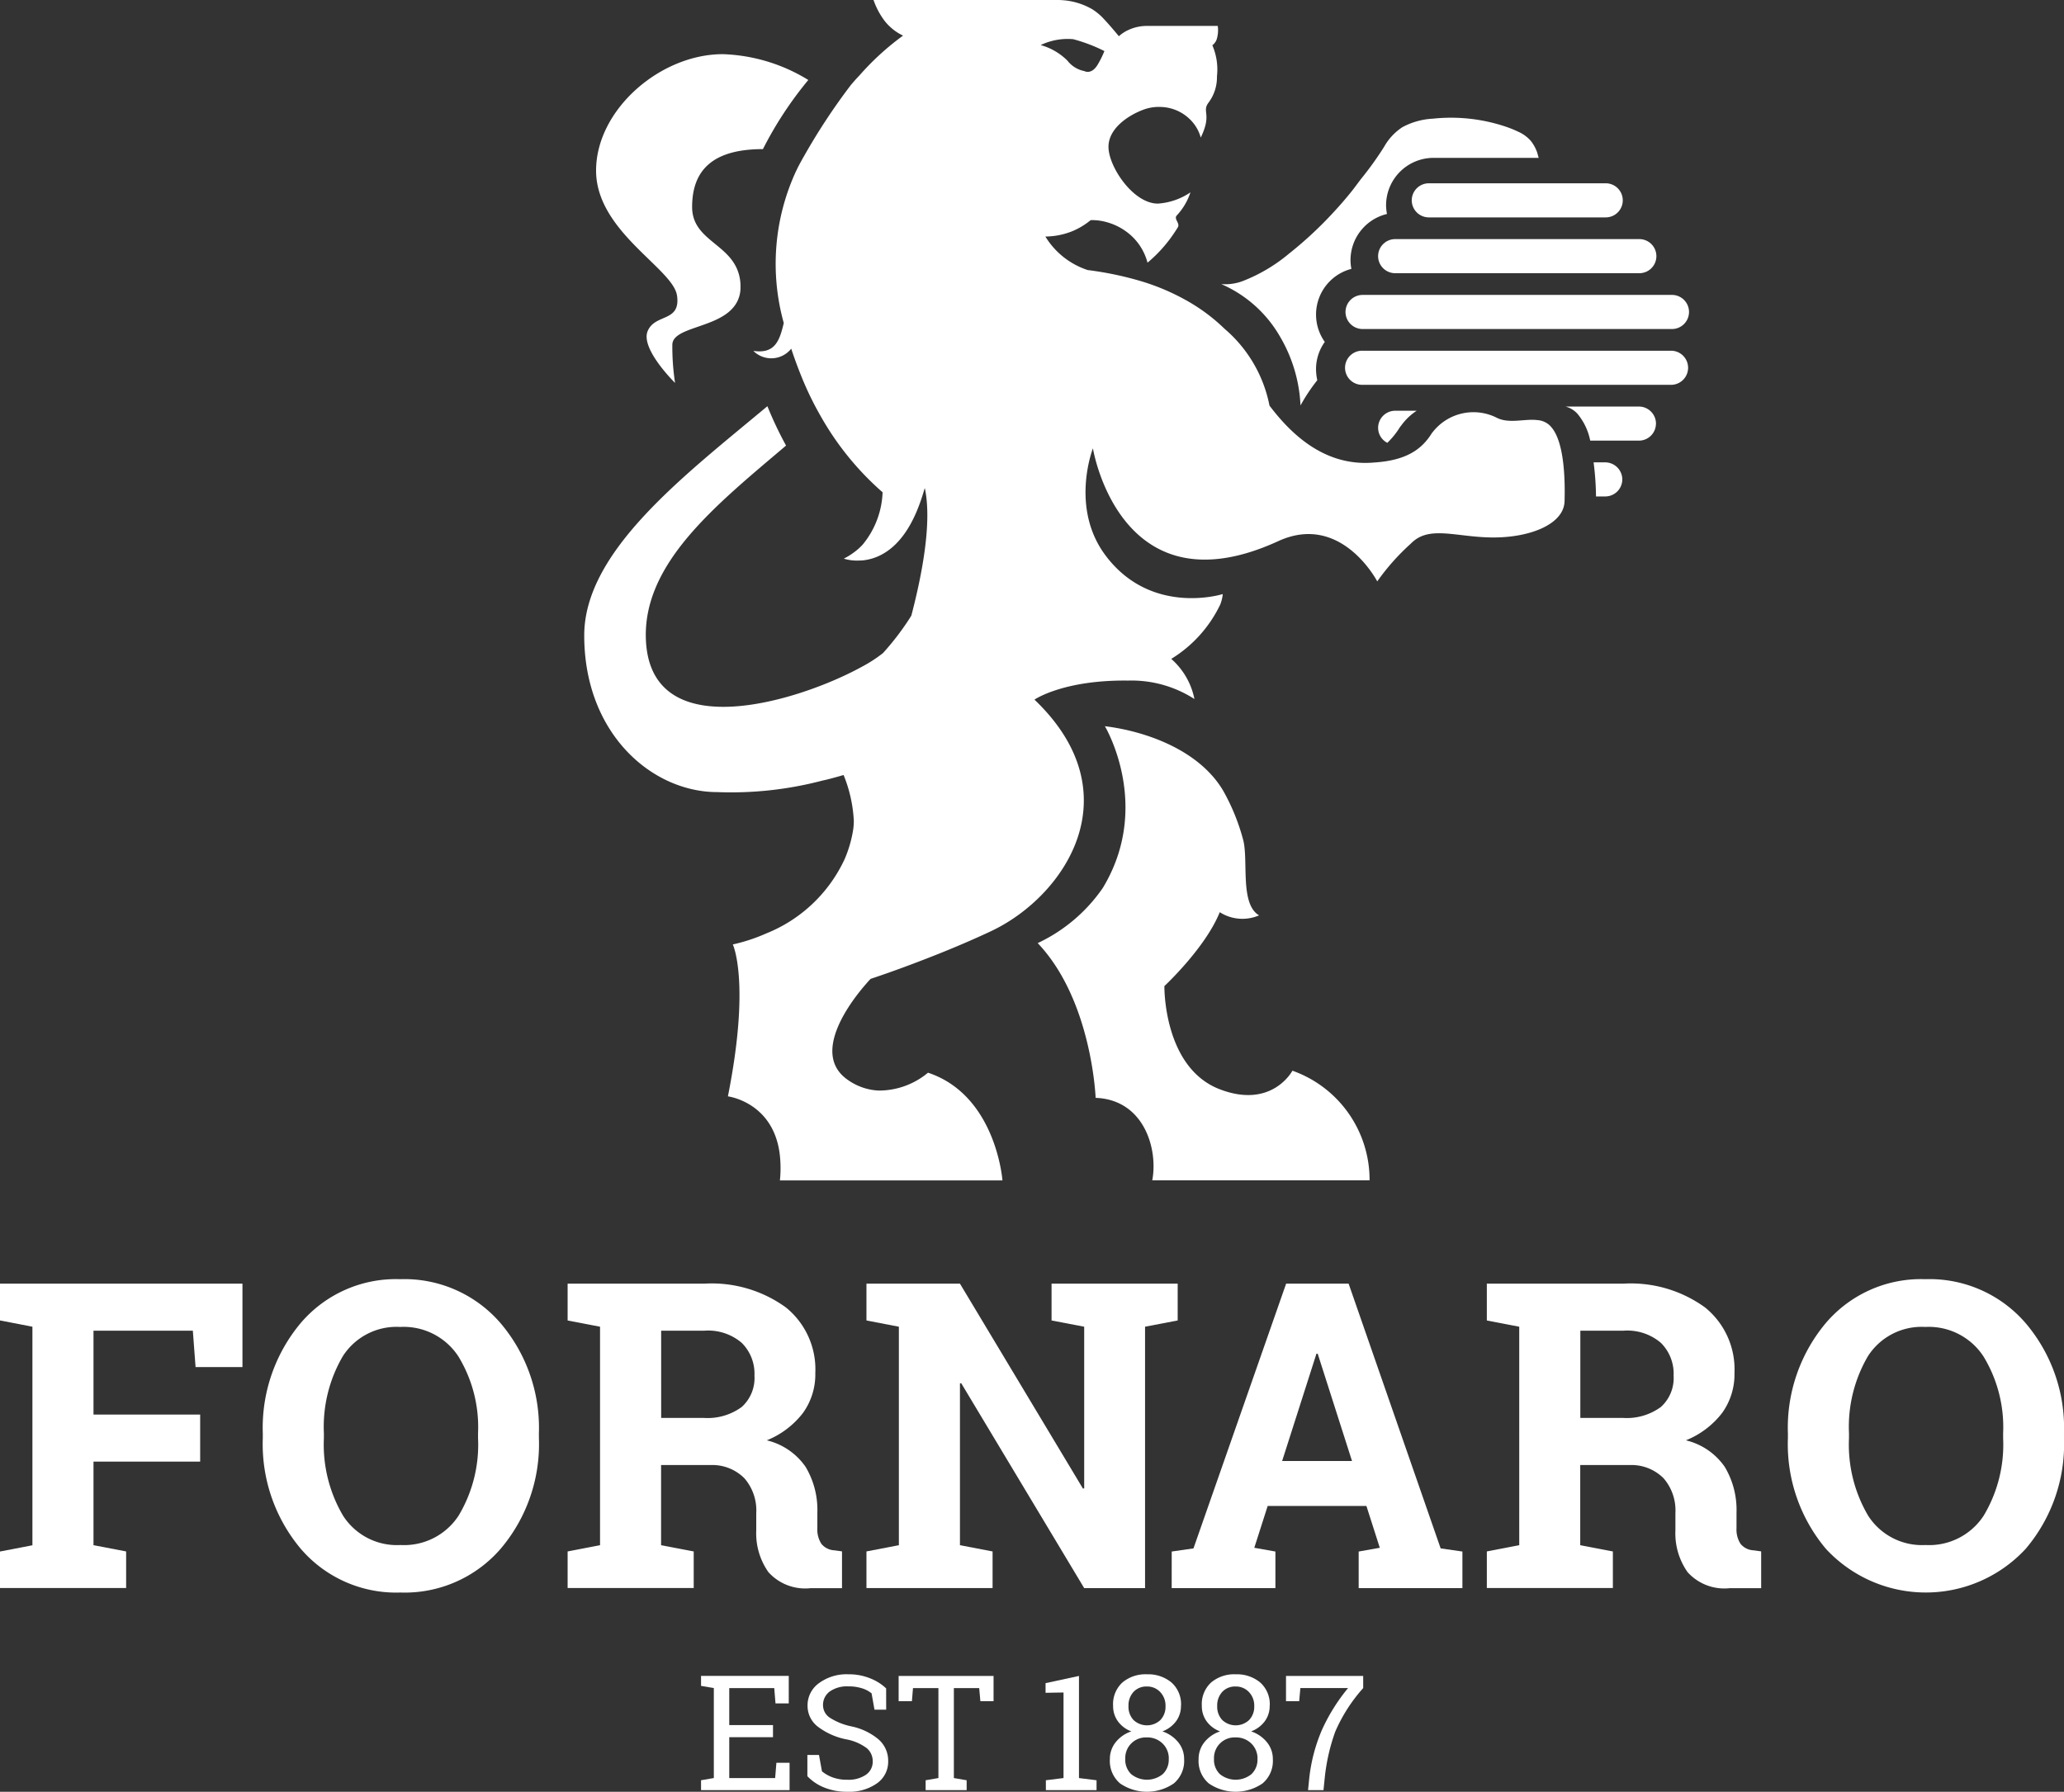 <svg xmlns="http://www.w3.org/2000/svg" xmlns:xlink="http://www.w3.org/1999/xlink" width="165.15" height="143.397" viewBox="0 0 165.15 143.397">
  <rect x="0" y="0" width="165.15" height="143.397" fill="#333333" stroke="none"/>
  <defs>
    <clipPath id="clip-path">
      <rect id="Rectangle_3925" data-name="Rectangle 3925" width="165.15" height="143.397" fill="#fff"/>
    </clipPath>
  </defs>
  <g id="Group_352" data-name="Group 352" transform="translate(0 -0.001)">
    <g id="Group_332" data-name="Group 332" transform="translate(0 0.001)" clip-path="url(#clip-path)">
      <path id="Path_806" data-name="Path 806" d="M231.3,33.073c-.055.024-.11.047-.157.07a.175.175,0,0,0,.023-.039c.047-.008.087-.024.134-.031" transform="translate(-117.4 -16.799)" fill="#fff"/>
      <path id="Path_807" data-name="Path 807" d="M229.553,31.174h0a1.369,1.369,0,0,0,1.365,1.365h14.118a1.365,1.365,0,1,0,0-2.729H230.918a1.369,1.369,0,0,0-1.365,1.365" transform="translate(-116.593 -15.141)" fill="#fff"/>
      <path id="Path_808" data-name="Path 808" d="M261.419,76.565a1.368,1.368,0,0,1-1.368,1.361h-.736a22.833,22.833,0,0,0-.193-2.729h.929a1.374,1.374,0,0,1,1.368,1.368" transform="translate(-131.611 -38.194)" fill="#fff"/>
      <path id="Path_809" data-name="Path 809" d="M224.082,40.252a1.369,1.369,0,0,0,1.365,1.365h19.5a1.365,1.365,0,1,0,0-2.729h-19.5a1.369,1.369,0,0,0-1.365,1.365" transform="translate(-113.814 -19.752)" fill="#fff"/>
      <path id="Path_810" data-name="Path 810" d="M218.782,49.329a1.369,1.369,0,0,0,1.365,1.365h24.719a1.365,1.365,0,1,0,0-2.729H220.147a1.369,1.369,0,0,0-1.365,1.365" transform="translate(-111.122 -24.362)" fill="#fff"/>
      <path id="Path_811" data-name="Path 811" d="M244.865,57.042H220.146a1.365,1.365,0,1,0,0,2.729h24.719a1.365,1.365,0,0,0,0-2.729" transform="translate(-111.121 -28.973)" fill="#fff"/>
      <path id="Path_812" data-name="Path 812" d="M225.445,66.8h1.725a4.689,4.689,0,0,0-1.249,1.2,1.046,1.046,0,0,0-.141.193,6.376,6.376,0,0,1-.959,1.175,1.345,1.345,0,0,1-.736-1.2,1.367,1.367,0,0,1,1.36-1.368" transform="translate(-113.815 -33.928)" fill="#fff"/>
      <path id="Path_813" data-name="Path 813" d="M261.786,67.488a1.366,1.366,0,0,1-1.36,1.361h-3.9a4.792,4.792,0,0,0-1.033-2.164,1.96,1.96,0,0,0-.944-.565h5.88a1.372,1.372,0,0,1,1.36,1.368" transform="translate(-129.286 -33.584)" fill="#fff"/>
      <path id="Path_814" data-name="Path 814" d="M103.4,28.135c.3,2.153-1.752,1.415-2.35,2.837s2.192,4.149,2.192,4.149a19.421,19.421,0,0,1-.219-3.041c0-1.431,3.5-1.328,4.887-3.01a2.42,2.42,0,0,0,.566-1.634,3.419,3.419,0,0,0-.6-2.02c-1.085-1.587-3.269-2.114-3.269-4.377,0-3.025,1.745-4.629,5.666-4.629a29.633,29.633,0,0,1,3.631-5.533,13.893,13.893,0,0,0-6.844-2.066c-5.006,0-10.138,4.447-10.138,9.32s6.177,7.842,6.475,10" transform="translate(-49.227 -4.476)" fill="#fff"/>
      <path id="Path_815" data-name="Path 815" d="M189.109,145.68s-1.627,3.1-5.827,1.479c-4.521-1.75-4.416-8.252-4.416-8.252s3.277-3.047,4.43-5.914a3.37,3.37,0,0,0,3.146.255c-1.572-.926-.819-4.492-1.291-6.113a16.751,16.751,0,0,0-1.594-3.888c-1.97-3.3-6.3-4.753-9.452-5.139,0,0,3.821,6.373-.176,12.959a13.07,13.07,0,0,1-5.2,4.4c4.346,4.571,4.635,12.385,4.635,12.385,3.876.147,5.007,4.093,4.532,6.6h17.388a9.265,9.265,0,0,0-6.173-8.773" transform="translate(-85.698 -59.989)" fill="#fff"/>
      <path id="Path_816" data-name="Path 816" d="M225.567,23.46l.006,0s0,0-.006,0" transform="translate(-114.568 -11.915)" fill="#fff"/>
      <path id="Path_817" data-name="Path 817" d="M222.378,20.3a9.021,9.021,0,0,0-.863-.362,13.739,13.739,0,0,0-5.984-.7,5.774,5.774,0,0,0-2.461.684,4.529,4.529,0,0,0-1.453,1.557,26.025,26.025,0,0,1-1.742,2.447c-.29.357-.551.736-.836,1.095-.465.584-.954,1.147-1.461,1.694a30.944,30.944,0,0,1-3.566,3.318,13.2,13.2,0,0,1-3.664,2.184,3.949,3.949,0,0,1-1.769.261,10.023,10.023,0,0,1,4.731,4.251,11.907,11.907,0,0,1,1.611,5.462,14.364,14.364,0,0,1,1.343-2.02,4.109,4.109,0,0,1-.1-.88,3.734,3.734,0,0,1,.7-2.185,3.778,3.778,0,0,1,2.13-5.846,3.474,3.474,0,0,1-.071-.707,3.8,3.8,0,0,1,2.916-3.686,4.036,4.036,0,0,1-.071-.691,3.8,3.8,0,0,1,3.8-3.8h8.41s-.116-.421-.125-.446a3.246,3.246,0,0,0-.493-.9,2.9,2.9,0,0,0-.985-.733" transform="translate(-100.862 -9.742)" fill="#fff"/>
      <path id="Path_818" data-name="Path 818" d="M172.329,34.121a1.6,1.6,0,0,0-1.069-.5c-1.029-.125-2.279.322-3.269-.2a4.133,4.133,0,0,0-5.108,1.171.909.909,0,0,0-.11.15c-.809,1.265-2.043,2.083-4.424,2.263l-.33.024c-3.929.267-6.585-2.452-8.188-4.566a10.8,10.8,0,0,0-3.591-6.145,14.613,14.613,0,0,0-2.939-2.208,17.9,17.9,0,0,0-3.725-1.6,26.631,26.631,0,0,0-4.315-.9l-.008-.008a6.235,6.235,0,0,1-3.355-2.672,5.892,5.892,0,0,0,2.129-.416,5.741,5.741,0,0,0,1.446-.857.227.227,0,0,0,.055-.039,4.314,4.314,0,0,1,1.32.173,4.79,4.79,0,0,1,1.462.7,4.47,4.47,0,0,1,1.761,2.53,11.161,11.161,0,0,0,2.24-2.538c.063-.094.125-.188.181-.283.212-.345-.345-.66-.079-.959a4.945,4.945,0,0,0,1.092-1.847,5.235,5.235,0,0,1-2.609.9c-1.972,0-3.948-2.957-3.948-4.544,0-1.454,1.544-2.5,2.762-2.96a3.539,3.539,0,0,1,1.477-.228,3.453,3.453,0,0,1,2.185.9,3.236,3.236,0,0,1,.959,1.548c.912-1.894.079-2.043.605-2.774a3.369,3.369,0,0,0,.691-2.083V6.122c.016-.173.031-.345.031-.527a4.89,4.89,0,0,0-.4-1.972.994.994,0,0,0,.346-.471,2.457,2.457,0,0,0,.087-1.077h-5.634a3.509,3.509,0,0,0-1.493.314,2.93,2.93,0,0,0-.786.511s-.739-.912-1.367-1.556a4.715,4.715,0,0,0-.762-.605,5.54,5.54,0,0,0-1.878-.668A5.847,5.847,0,0,0,132.857,0H118.146s.016.047.047.126a5.937,5.937,0,0,0,.668,1.3,3.807,3.807,0,0,0,.66.763,3.932,3.932,0,0,0,.99.66,21.374,21.374,0,0,0-3.5,3.2c-.236.243-.456.495-.676.754a49.878,49.878,0,0,0-3.732,5.665c-.189.322-.362.645-.519.951-.047.1-.094.2-.142.291a17.674,17.674,0,0,0-.976,12.142c-.344,1.464-.73,2.483-2.434,2.23a2.034,2.034,0,0,0,3.03-.177c.257.777.536,1.53.828,2.252a25.457,25.457,0,0,0,1.509,3.111,23.268,23.268,0,0,0,4.974,6.13,6.968,6.968,0,0,1-1.58,4.172,4.47,4.47,0,0,1-.668.605,5.441,5.441,0,0,1-.857.534,3.616,3.616,0,0,0,1.258.149,2.663,2.663,0,0,0,.479-.039c1.289-.2,3.017-1.116,4.22-4.2.189-.479.354-.982.519-1.548h.008c.574,2.648-.173,6.743-1.077,10.192-.031.055-.07.11-.1.165a21.225,21.225,0,0,1-2.161,2.829.008.008,0,0,1-.008.008c0,.007,0,.007-.008.007a11.07,11.07,0,0,1-1.674,1.085c-4.975,2.742-16.762,6.42-17.281-1.98-.377-6.2,5.517-10.892,11.206-15.717a29.838,29.838,0,0,1-1.493-3.151C103.058,38.027,95,44.085,95,50.859c0,7.835,5.4,12.534,10.648,12.534a28.723,28.723,0,0,0,8.4-.919c.456-.094,1.077-.267,1.705-.448a11.151,11.151,0,0,1,.817,3.646,4.924,4.924,0,0,1-.079.9,9.888,9.888,0,0,1-.644,2.161,11.71,11.71,0,0,1-6.286,5.972,14.05,14.05,0,0,1-2.672.88s1.43,3-.393,12.157c0,0,4,.5,4.2,5.281a9.083,9.083,0,0,1-.039,1.446h17.807s-.5-6.806-5.957-8.62a6.128,6.128,0,0,1-3.945,1.43,4.62,4.62,0,0,1-2.452-.841c-3.065-2.09.291-6.381,1.446-7.7.22-.259.362-.4.362-.4s1.863-.605,4.416-1.6c1.564-.605,3.379-1.352,5.186-2.2,5.894-2.759,11.458-10.947,3.505-18.546,0,0,2.295-1.587,7.481-1.524a9.292,9.292,0,0,1,5.32,1.477,5.791,5.791,0,0,0-1.855-3.214,10.314,10.314,0,0,0,3.921-4.354,3.075,3.075,0,0,0,.2-.833s-5.666,1.792-9.336-3.033c-2.931-3.835-1.053-8.629-1.053-8.629s2.142,13.248,14.829,7.426c5.047-2.316,7.921,3.222,7.921,3.222a18.064,18.064,0,0,1,2.672-3.01l.047-.047a3.052,3.052,0,0,1,.3-.259c1.446-1.077,3.52-.2,6.287-.2,2.97,0,5.627-1.077,5.681-2.892s-.031-4.864-1.116-6M134.122,3.136a12.925,12.925,0,0,1,2.5.951,7.8,7.8,0,0,1-.542,1.092c-.5.833-1.061.511-1.061.511a2.267,2.267,0,0,1-1.359-.841,4.9,4.9,0,0,0-2.138-1.242,5,5,0,0,1,2.6-.471" transform="translate(-48.253 0)" fill="#fff"/>
      <path id="Path_819" data-name="Path 819" d="M0,230.207l2.594-.5V212.216L0,211.714v-2.945H19.4v6.677H15.648l-.218-2.912H7.481v6.711h8.535v3.766H7.481V229.7l2.611.5v2.928H0Z" transform="translate(0 -106.037)" fill="#fff"/>
      <path id="Path_820" data-name="Path 820" d="M64.826,220.773a12.95,12.95,0,0,1-3.063,8.853,10.146,10.146,0,0,1-8.017,3.5,10.053,10.053,0,0,1-7.975-3.5,13.016,13.016,0,0,1-3.038-8.853V220.4a13.052,13.052,0,0,1,3.029-8.836,10,10,0,0,1,7.966-3.515,10.148,10.148,0,0,1,8.025,3.515,12.943,12.943,0,0,1,3.071,8.836Zm-4.87-.4a10.882,10.882,0,0,0-1.573-6.142,5.23,5.23,0,0,0-4.653-2.36,5.1,5.1,0,0,0-4.594,2.343,11.19,11.19,0,0,0-1.515,6.159v.4a11.2,11.2,0,0,0,1.532,6.2,5.115,5.115,0,0,0,4.594,2.351,5.21,5.21,0,0,0,4.653-2.351,11.063,11.063,0,0,0,1.556-6.2Z" transform="translate(-21.705 -105.674)" fill="#fff"/>
      <path id="Path_821" data-name="Path 821" d="M103.249,208.768a10.116,10.116,0,0,1,6.511,1.9,6.367,6.367,0,0,1,2.359,5.247,5.281,5.281,0,0,1-.987,3.2,6.894,6.894,0,0,1-2.895,2.192,5.26,5.26,0,0,1,3.1,2.117,6.7,6.7,0,0,1,.945,3.674v1.239a2.113,2.113,0,0,0,.318,1.247,1.421,1.421,0,0,0,1.055.527l.6.084v2.946h-2.527a3.955,3.955,0,0,1-3.364-1.288,5.388,5.388,0,0,1-.971-3.331v-1.389a3.924,3.924,0,0,0-.946-2.787,3.623,3.623,0,0,0-2.669-1.062h-4V229.7l2.611.5v2.928H92.3v-2.928l2.594-.5V212.215l-2.594-.5v-2.946h10.946Zm-3.464,10.744h3.381a4.621,4.621,0,0,0,3.062-.871,3.115,3.115,0,0,0,1.022-2.51,3.476,3.476,0,0,0-1.013-2.619,4.134,4.134,0,0,0-2.987-.98H99.784Z" transform="translate(-46.882 -106.036)" fill="#fff"/>
      <path id="Path_822" data-name="Path 822" d="M165.79,208.768v2.946l-2.611.5v20.921h-4.87l-9.841-16.4-.1.016V229.7l2.611.5v2.929H140.887v-2.929l2.594-.5V212.215l-2.594-.5v-2.946h7.481l9.841,16.4.1-.017V212.215l-2.611-.5v-2.946H165.79Z" transform="translate(-71.558 -106.036)" fill="#fff"/>
      <path id="Path_823" data-name="Path 823" d="M190.523,230.207l1.741-.251,7.414-21.188h5l7.364,21.188,1.741.251v2.928h-8.3v-2.928l1.69-.3-1.071-3.347h-7.9l-1.071,3.347,1.69.3v2.928h-8.3Zm8.836-7.247h5.59l-2.745-8.586h-.1Z" transform="translate(-96.769 -106.036)" fill="#fff"/>
      <path id="Path_824" data-name="Path 824" d="M252.706,208.768a10.115,10.115,0,0,1,6.51,1.9,6.367,6.367,0,0,1,2.36,5.247,5.285,5.285,0,0,1-.987,3.2,6.9,6.9,0,0,1-2.9,2.192,5.266,5.266,0,0,1,3.105,2.117,6.707,6.707,0,0,1,.945,3.674v1.239a2.109,2.109,0,0,0,.318,1.247,1.417,1.417,0,0,0,1.055.527l.6.084v2.946h-2.527a3.956,3.956,0,0,1-3.364-1.288,5.388,5.388,0,0,1-.971-3.331v-1.389a3.924,3.924,0,0,0-.945-2.787,3.625,3.625,0,0,0-2.67-1.062h-4V229.7l2.611.5v2.928H241.761v-2.928l2.593-.5V212.215l-2.593-.5v-2.946h10.945Zm-3.464,10.744h3.38a4.624,4.624,0,0,0,3.063-.871,3.114,3.114,0,0,0,1.021-2.51,3.476,3.476,0,0,0-1.012-2.619,4.135,4.135,0,0,0-2.987-.98h-3.464Z" transform="translate(-122.793 -106.036)" fill="#fff"/>
      <path id="Path_825" data-name="Path 825" d="M312.809,220.773a12.948,12.948,0,0,1-3.063,8.853,10.886,10.886,0,0,1-15.991,0,13.016,13.016,0,0,1-3.038-8.853V220.4a13.052,13.052,0,0,1,3.029-8.836,10,10,0,0,1,7.967-3.515,10.146,10.146,0,0,1,8.024,3.515,12.943,12.943,0,0,1,3.071,8.836Zm-4.87-.4a10.886,10.886,0,0,0-1.573-6.142,5.23,5.23,0,0,0-4.652-2.36,5.1,5.1,0,0,0-4.595,2.343,11.19,11.19,0,0,0-1.514,6.159v.4a11.2,11.2,0,0,0,1.531,6.2,5.115,5.115,0,0,0,4.594,2.351,5.21,5.21,0,0,0,4.653-2.351,11.063,11.063,0,0,0,1.556-6.2Z" transform="translate(-147.659 -105.674)" fill="#fff"/>
      <path id="Path_826" data-name="Path 826" d="M113.991,281.707v-.791l1.023-.176v-7.2l-1.023-.175v-.8h7.018v2.2h-1.061l-.1-1.224h-3.6V276.5h3.5v.973h-3.5v3.27h3.672l.1-1.224h1.054v2.19Z" transform="translate(-57.897 -138.441)" fill="#fff"/>
      <path id="Path_827" data-name="Path 827" d="M137.589,275.132h-.935l-.233-1.306a2.266,2.266,0,0,0-.753-.4,3.449,3.449,0,0,0-1.092-.157,2.389,2.389,0,0,0-1.512.417,1.323,1.323,0,0,0-.528,1.089,1.2,1.2,0,0,0,.536.995,5.107,5.107,0,0,0,1.736.7A4.929,4.929,0,0,1,137,277.529a2.261,2.261,0,0,1,.749,1.726,2.109,2.109,0,0,1-.9,1.776,3.842,3.842,0,0,1-2.357.671,4.786,4.786,0,0,1-1.874-.345,3.774,3.774,0,0,1-1.334-.9v-1.7h.929l.239,1.311a2.991,2.991,0,0,0,.854.484,3.344,3.344,0,0,0,1.186.189,2.464,2.464,0,0,0,1.478-.4,1.259,1.259,0,0,0,.542-1.073,1.357,1.357,0,0,0-.47-1.051,3.945,3.945,0,0,0-1.663-.713,5.556,5.556,0,0,1-2.266-1.017,2.1,2.1,0,0,1-.815-1.688,2.182,2.182,0,0,1,.909-1.786,3.729,3.729,0,0,1,2.366-.712,4.493,4.493,0,0,1,1.748.329,3.938,3.938,0,0,1,1.265.8Z" transform="translate(-66.682 -138.305)" fill="#fff"/>
      <path id="Path_828" data-name="Path 828" d="M153.715,272.568v2.021h-1.055l-.094-1.048h-2.027v7.2l1.023.176v.791H148.28v-.791l1.023-.176v-7.2h-2.034l-.087,1.048H146.12v-2.021Z" transform="translate(-74.216 -138.441)" fill="#fff"/>
      <path id="Path_829" data-name="Path 829" d="M170.036,280.916l1.412-.175v-6.848l-1.437.025v-.772l2.674-.577v8.173l1.406.175v.791h-4.055Z" transform="translate(-86.351 -138.441)" fill="#fff"/>
      <path id="Path_830" data-name="Path 830" d="M186.151,274.818a2.033,2.033,0,0,1-.4,1.252,2.393,2.393,0,0,1-1.086.8,2.731,2.731,0,0,1,1.265.867,2.113,2.113,0,0,1,.474,1.362,2.346,2.346,0,0,1-.825,1.936,3.8,3.8,0,0,1-4.3,0,2.358,2.358,0,0,1-.816-1.936,2.14,2.14,0,0,1,.465-1.362,2.672,2.672,0,0,1,1.255-.867,2.315,2.315,0,0,1-1.073-.8,2.074,2.074,0,0,1-.389-1.252,2.35,2.35,0,0,1,.744-1.861,2.857,2.857,0,0,1,1.961-.655,2.911,2.911,0,0,1,1.967.655,2.322,2.322,0,0,1,.763,1.861m-.979,4.256a1.652,1.652,0,0,0-.5-1.237,1.725,1.725,0,0,0-1.255-.483,1.646,1.646,0,0,0-1.726,1.72,1.587,1.587,0,0,0,.474,1.22,2.008,2.008,0,0,0,2.52,0,1.575,1.575,0,0,0,.483-1.217m-.257-4.231a1.566,1.566,0,0,0-.424-1.123,1.413,1.413,0,0,0-1.07-.445,1.391,1.391,0,0,0-1.064.43,1.591,1.591,0,0,0-.405,1.139,1.537,1.537,0,0,0,.408,1.118,1.572,1.572,0,0,0,2.14,0,1.522,1.522,0,0,0,.414-1.118" transform="translate(-91.657 -138.305)" fill="#fff"/>
      <path id="Path_831" data-name="Path 831" d="M200.577,274.818a2.033,2.033,0,0,1-.4,1.252,2.393,2.393,0,0,1-1.086.8,2.731,2.731,0,0,1,1.265.867,2.112,2.112,0,0,1,.474,1.362,2.346,2.346,0,0,1-.825,1.936,3.8,3.8,0,0,1-4.3,0,2.358,2.358,0,0,1-.816-1.936,2.14,2.14,0,0,1,.465-1.362,2.672,2.672,0,0,1,1.255-.867,2.315,2.315,0,0,1-1.073-.8,2.074,2.074,0,0,1-.389-1.252,2.35,2.35,0,0,1,.744-1.861,2.856,2.856,0,0,1,1.961-.655,2.911,2.911,0,0,1,1.967.655,2.322,2.322,0,0,1,.763,1.861m-.979,4.256a1.652,1.652,0,0,0-.5-1.237,1.725,1.725,0,0,0-1.255-.483,1.646,1.646,0,0,0-1.726,1.72,1.587,1.587,0,0,0,.474,1.22,2.008,2.008,0,0,0,2.52,0,1.575,1.575,0,0,0,.483-1.217m-.257-4.231a1.566,1.566,0,0,0-.424-1.123,1.413,1.413,0,0,0-1.07-.445,1.391,1.391,0,0,0-1.064.43,1.591,1.591,0,0,0-.405,1.139,1.537,1.537,0,0,0,.408,1.118,1.572,1.572,0,0,0,2.14,0,1.522,1.522,0,0,0,.414-1.118" transform="translate(-98.984 -138.305)" fill="#fff"/>
      <path id="Path_832" data-name="Path 832" d="M215.282,273.541a12.856,12.856,0,0,0-2.238,3.493,15.585,15.585,0,0,0-.838,3.687l-.1.986H210.87l.1-.986a13.431,13.431,0,0,1,1.023-3.86,14.9,14.9,0,0,1,2.078-3.321h-3.816l-.094,1.049h-1.055v-2.021h6.176Z" transform="translate(-106.207 -138.441)" fill="#fff"/>
    </g>
  </g>
</svg>
